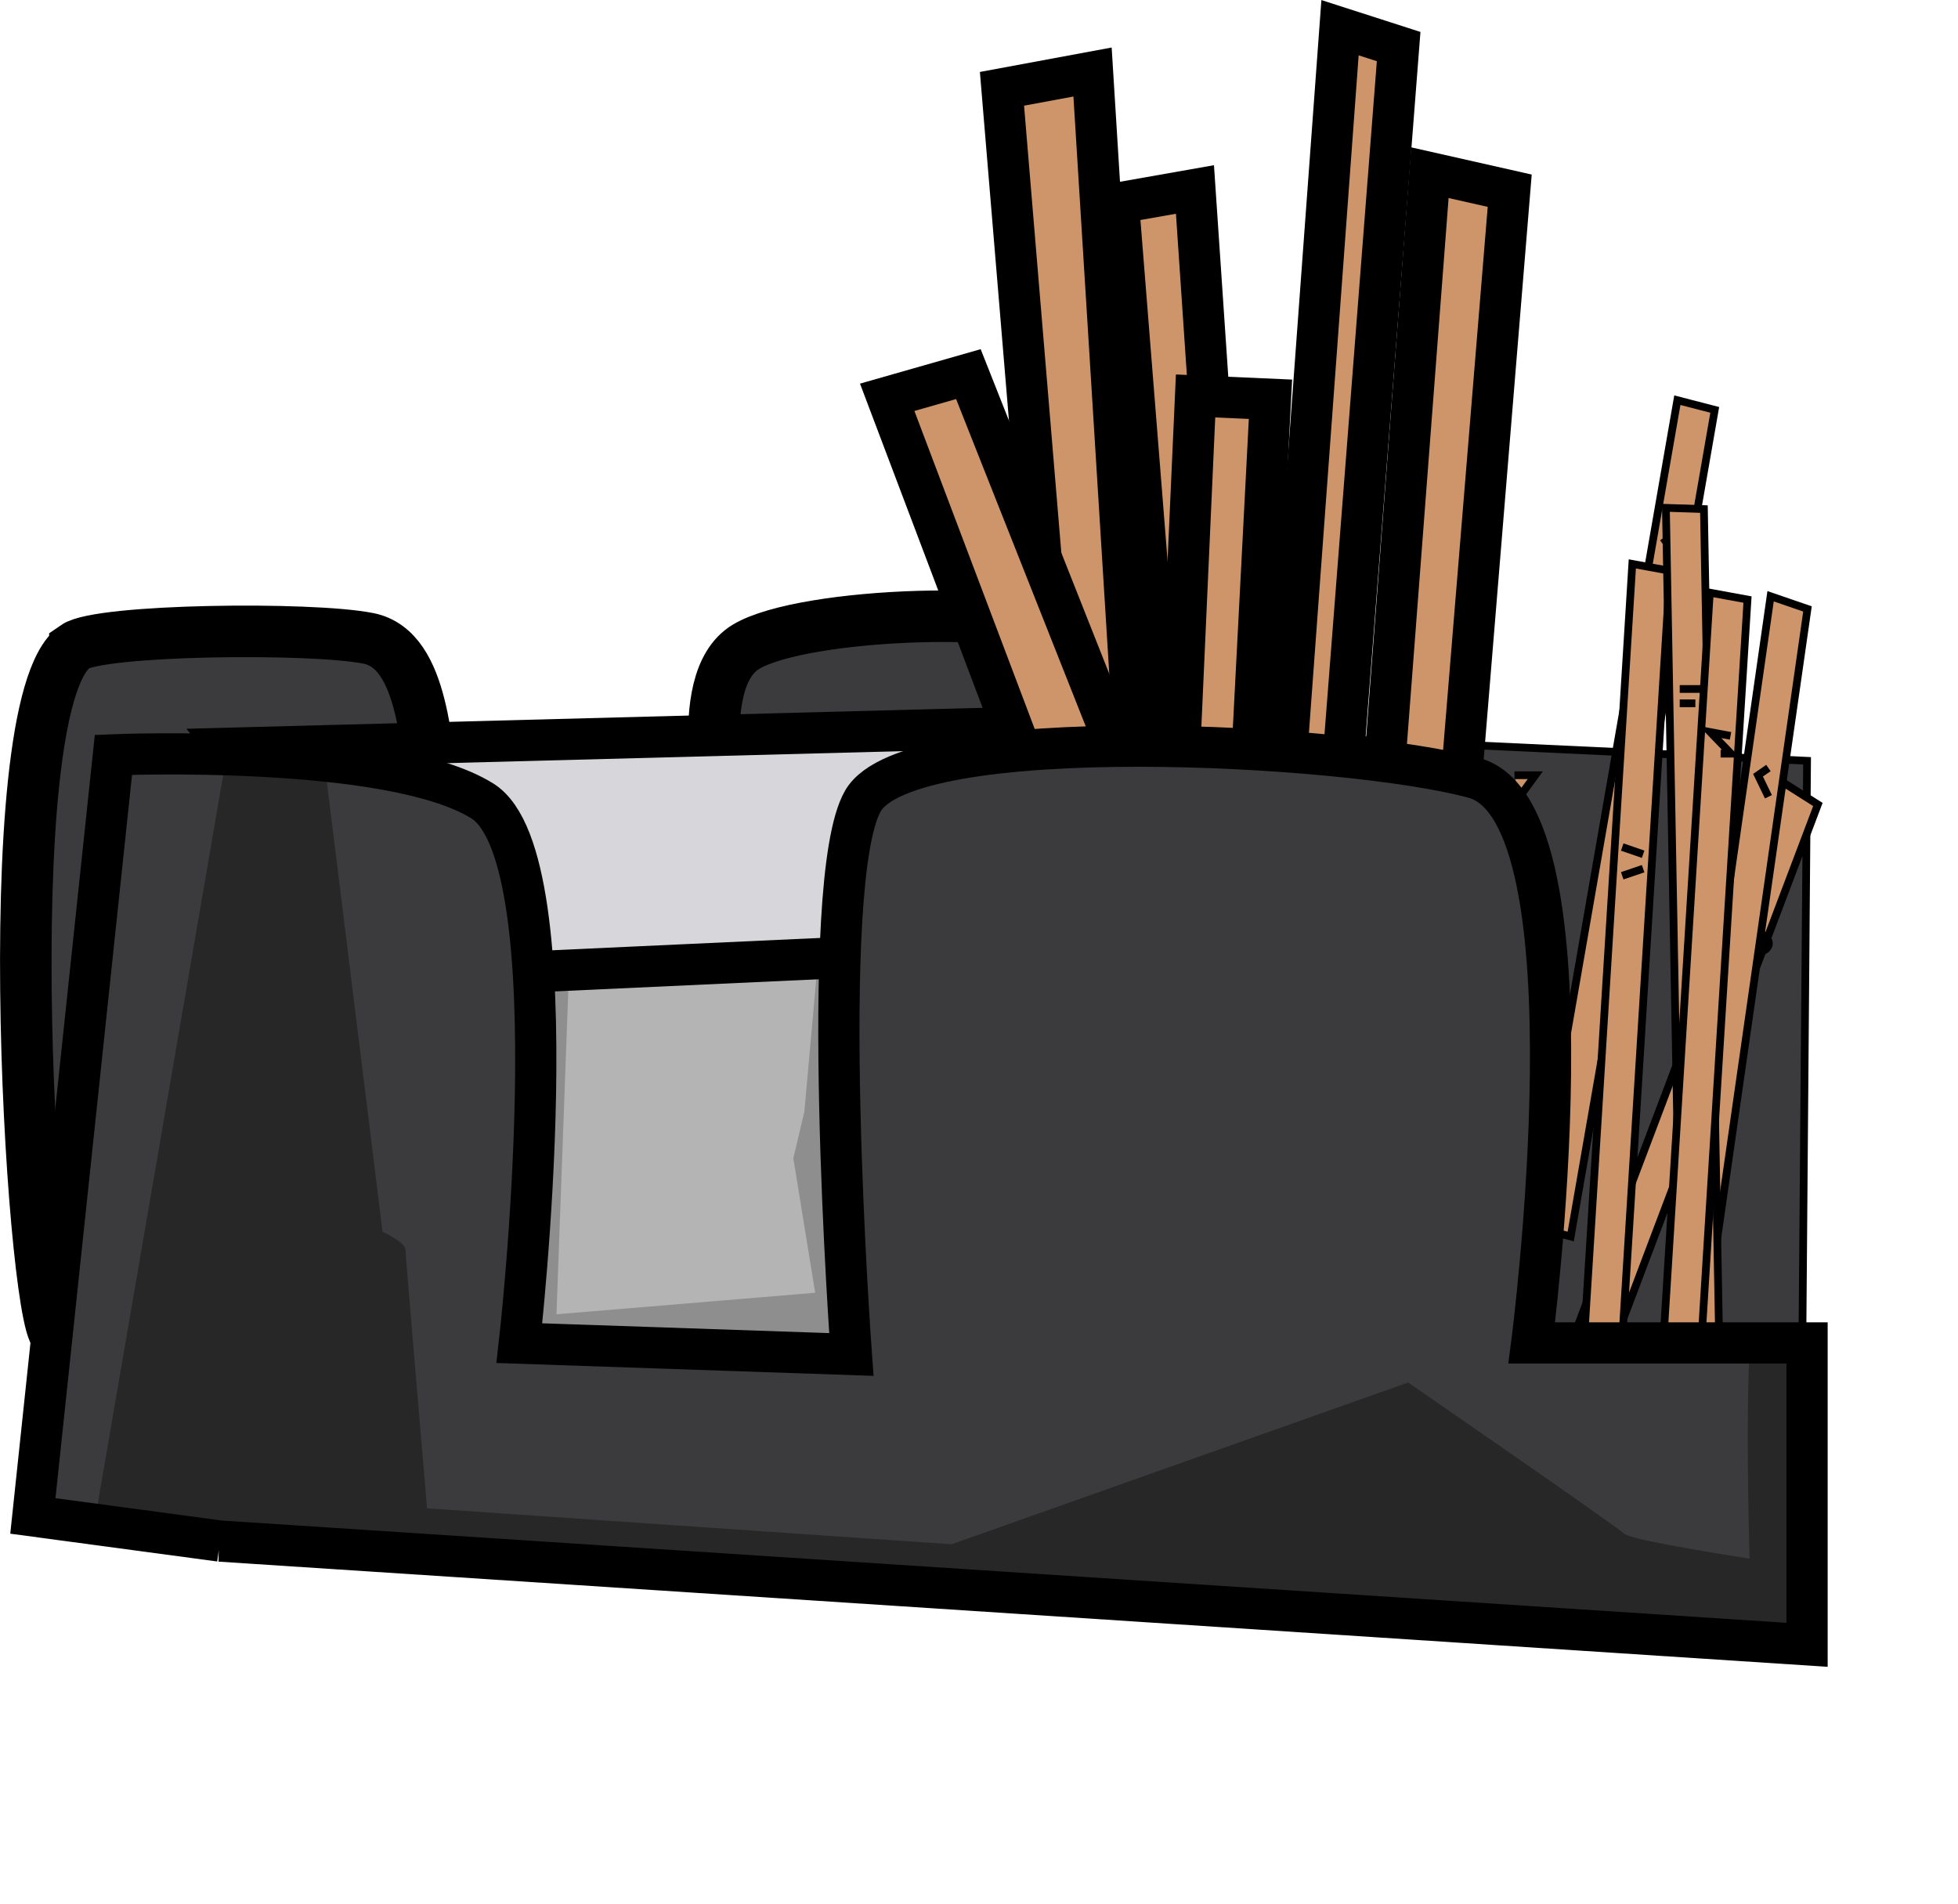 <?xml version="1.0" encoding="UTF-8"?> <svg xmlns="http://www.w3.org/2000/svg" xmlns:xlink="http://www.w3.org/1999/xlink" id="Layer_2" data-name="Layer 2" viewBox="0 0 190.04 184.76"> <defs> <style> .cls-1 { stroke-width: 5px; } .cls-1, .cls-2, .cls-3, .cls-4 { fill: #3b3b3d; } .cls-1, .cls-3, .cls-5, .cls-6, .cls-7, .cls-8, .cls-9, .cls-4, .cls-10 { stroke: #000; stroke-miterlimit: 10; } .cls-11 { clip-path: url(#clippath); } .cls-12, .cls-9 { fill: #b4b4b5; } .cls-13 { fill: #8e8e8e; } .cls-14 { fill: #272728; } .cls-3, .cls-5, .cls-6, .cls-8 { stroke-width: 4px; } .cls-5 { fill: #d7d7db; } .cls-6, .cls-10 { fill: #ce956a; } .cls-15 { clip-path: url(#clippath-1); } .cls-7, .cls-8 { fill: none; } .cls-7, .cls-9, .cls-4, .cls-10 { stroke-width: .75px; } </style> <clipPath id="clippath"> <polygon class="cls-9" points="31.3 95 42.49 142.01 112.99 145.36 109.82 135.23 112.61 87.1 54.8 83.81 31.3 95"></polygon> </clipPath> <clipPath id="clippath-1"> <path class="cls-3" d="M21.34,149.57l154.05,10.07v-29.3h-26.72s6.71-51.48-5.6-54.84c-12.31-3.36-54.84-5.6-59.32,2.24-4.48,7.83-1.12,53.72-1.12,53.72l-32.22-1.1s5.36-47.02-3.59-52.62c-8.95-5.6-35.81-4.48-35.81-4.48L3.19,147.13l18.16,2.44Z"></path> </clipPath> </defs> <g id="_бар" data-name="бар"> <g> <polygon class="cls-4" points="100.75 70.36 175.39 73.84 174.89 135.9 116.1 132.44 100.75 70.36"></polygon> <path class="cls-1" d="M7.27,62.77c2.41-1.68,22.91-1.93,28.5-.81,5.6,1.12,5.4,11.3,6.51,14.66,1.12,3.36,0,6.51,0,6.51l28.18-2.68s-3.65-14.32,1.95-17.68c5.6-3.36,28.1-4.17,32.57-.81,4.48,3.36,4.65,22.97,4.65,22.97l-8.95,26.86S7.88,127.31,5.64,129.55c-2.24,2.24-6.51-61.07,1.63-66.77Z"></path> <g> <polygon class="cls-12" points="31.3 95 42.49 142.01 112.99 145.36 109.82 135.23 112.61 87.1 54.8 83.81 31.3 95"></polygon> <g class="cls-11"> <path class="cls-13" d="M55.41,89.19l-1.4,38.37,25.11-2.09-2.12-13.05,1.07-4.52,1.74-19.4s9.07,1.4,8.37,2.79c-.7,1.4-2.63,53.27-2.63,53.27l-30.15-3.04-13.25-13.25,4.19-36.97,9.07-2.09Z"></path> </g> <polygon class="cls-7" points="31.3 95 42.49 142.01 112.99 145.36 109.82 135.23 112.61 87.1 54.8 83.81 31.3 95"></polygon> </g> <polygon class="cls-5" points="29.06 80.45 22.34 72.62 107.4 70.38 109.64 91.65 36.89 95 29.06 80.45"></polygon> <path d="M165.24,92.16c1.9,.17,3.8,.33,5.7,.5,.59,.05,1.15-.55,1.12-1.12-.03-.65-.5-1.07-1.12-1.12-1.9-.17-3.8-.33-5.7-.5-.59-.05-1.15,.55-1.12,1.12,.03,.65,.5,1.07,1.12,1.12h0Z"></path> <g> <g> <polygon class="cls-10" points="117.55 153.64 105.96 72.7 109.54 71.47 121.13 152.42 117.55 153.64"></polygon> <polyline class="cls-10" points="109.75 88.14 110.76 88.84 109.75 90.93"></polyline> </g> <g> <polygon class="cls-6" points="106.21 116.11 97.25 8.62 106.04 6.99 112.75 115.03 106.21 116.11"></polygon> <line class="cls-10" x1="116.84" y1="72.1" x2="118.87" y2="72.8"></line> <line class="cls-10" x1="116.84" y1="70.7" x2="118.87" y2="70.01"></line> </g> <polygon class="cls-6" points="117.14 127.48 108.55 19.7 115.98 18.39 123.31 126.7 117.14 127.48"></polygon> <line class="cls-10" x1="130.01" y1="66.52" x2="132.04" y2="65.82"></line> <polyline class="cls-10" points="146.99 75.24 149.01 75.24 147.49 77.33"></polyline> <polygon class="cls-6" points="111.8 132.99 116.04 38.43 123.31 38.75 118.42 133.21 111.8 132.99"></polygon> <polyline class="cls-10" points="138.94 70.37 140.91 70.01 138.88 72.1 139.89 72.1"></polyline> <g> <polygon class="cls-10" points="148.83 119.07 162.8 38.84 166.43 39.78 152.45 120.01 148.83 119.07"></polygon> <line class="cls-10" x1="161.43" y1="52.22" x2="162.44" y2="53.61"></line> <line class="cls-10" x1="161.93" y1="50.82" x2="162.95" y2="50.82"></line> </g> <g> <polygon class="cls-10" points="145.4 149.13 173.09 75.96 176.44 78.08 148.75 151.25 145.4 149.13"></polygon> <line class="cls-10" x1="169.28" y1="89.19" x2="171.52" y2="91.08"></line> <line class="cls-10" x1="170.29" y1="87.1" x2="171.31" y2="87.79"></line> </g> <g> <polygon class="cls-10" points="163.83 140.04 175.43 59.1 171.85 57.87 160.25 138.82 163.83 140.04"></polygon> <polyline class="cls-10" points="171.64 74.54 170.63 75.24 171.64 77.33"></polyline> </g> <g> <polygon class="cls-10" points="156.98 137.61 162.09 55.4 158.43 54.73 153.32 136.93 156.98 137.61"></polygon> <line class="cls-10" x1="159.48" y1="84.31" x2="157.45" y2="85"></line> <line class="cls-10" x1="159.48" y1="82.91" x2="157.45" y2="82.21"></line> </g> <g> <polygon class="cls-10" points="166.89 131.88 165.38 49.41 161.69 49.29 163.21 131.76 166.89 131.88"></polygon> <line class="cls-10" x1="165.05" y1="66.87" x2="163.03" y2="66.87"></line> <line class="cls-10" x1="164.55" y1="68.26" x2="163.03" y2="68.26"></line> </g> <polygon class="cls-6" points="138.78 112.85 146.53 18.51 138.78 16.76 131.45 112.85 138.78 112.85"></polygon> <polygon class="cls-6" points="127.16 121.68 121.46 119.85 130.06 2.69 135.75 4.52 128.08 103.12 127.16 121.68"></polygon> <polyline class="cls-10" points="114.31 74.89 113.29 76.28 113.29 77.68 114.31 78.38"></polyline> <g> <polygon class="cls-10" points="164.5 140.4 169.61 58.19 165.95 57.52 160.85 139.72 164.5 140.4"></polygon> <polyline class="cls-10" points="167.96 71.42 165.99 71.05 168.01 73.15 167 73.15"></polyline> </g> <g> <line class="cls-10" x1="124.77" y1="81.87" x2="123.76" y2="83.26"></line> <line class="cls-10" x1="124.27" y1="80.47" x2="123.25" y2="80.47"></line> </g> <g> <polygon class="cls-6" points="122.49 134.73 86.11 38.56 93.99 36.31 135.79 141.83 122.49 134.73"></polygon> <line class="cls-10" x1="106.53" y1="79.77" x2="104.29" y2="81.66"></line> <line class="cls-10" x1="105.52" y1="77.68" x2="104.51" y2="78.38"></line> </g> </g> <g> <path class="cls-2" d="M21.34,149.57l154.05,10.07v-29.3h-26.72s6.71-51.48-5.6-54.84c-12.31-3.36-54.84-5.6-59.32,2.24-4.48,7.83-1.12,53.72-1.12,53.72l-32.22-1.1s5.36-47.02-3.59-52.62c-8.95-5.6-35.81-4.48-35.81-4.48L3.19,147.13l18.16,2.44Z"></path> <g class="cls-15"> <path class="cls-14" d="M22.62,69.66l8.67,2.73,5.84,47.16s2.23,1.04,2.23,1.73,2.09,25.11,2.09,25.11l50.92,3.49,44.3-15.7s20.23,13.95,20.93,14.65,12.21,2.44,12.21,2.44c0,0-.7-23.72,.7-23.72s17.44,3.49,17.44,3.49l2.09,43.95-60.69,9.77L7.97,154.76l14.65-85.1Z"></path> </g> <path class="cls-8" d="M21.34,149.57l154.05,10.07v-29.3h-26.72s6.71-51.48-5.6-54.84c-12.31-3.36-54.84-5.6-59.32,2.24-4.48,7.83-1.12,53.72-1.12,53.72l-32.22-1.1s5.36-47.02-3.59-52.62c-8.95-5.6-35.81-4.48-35.81-4.48L3.19,147.13l18.16,2.44Z"></path> </g> </g> </g> </svg> 
